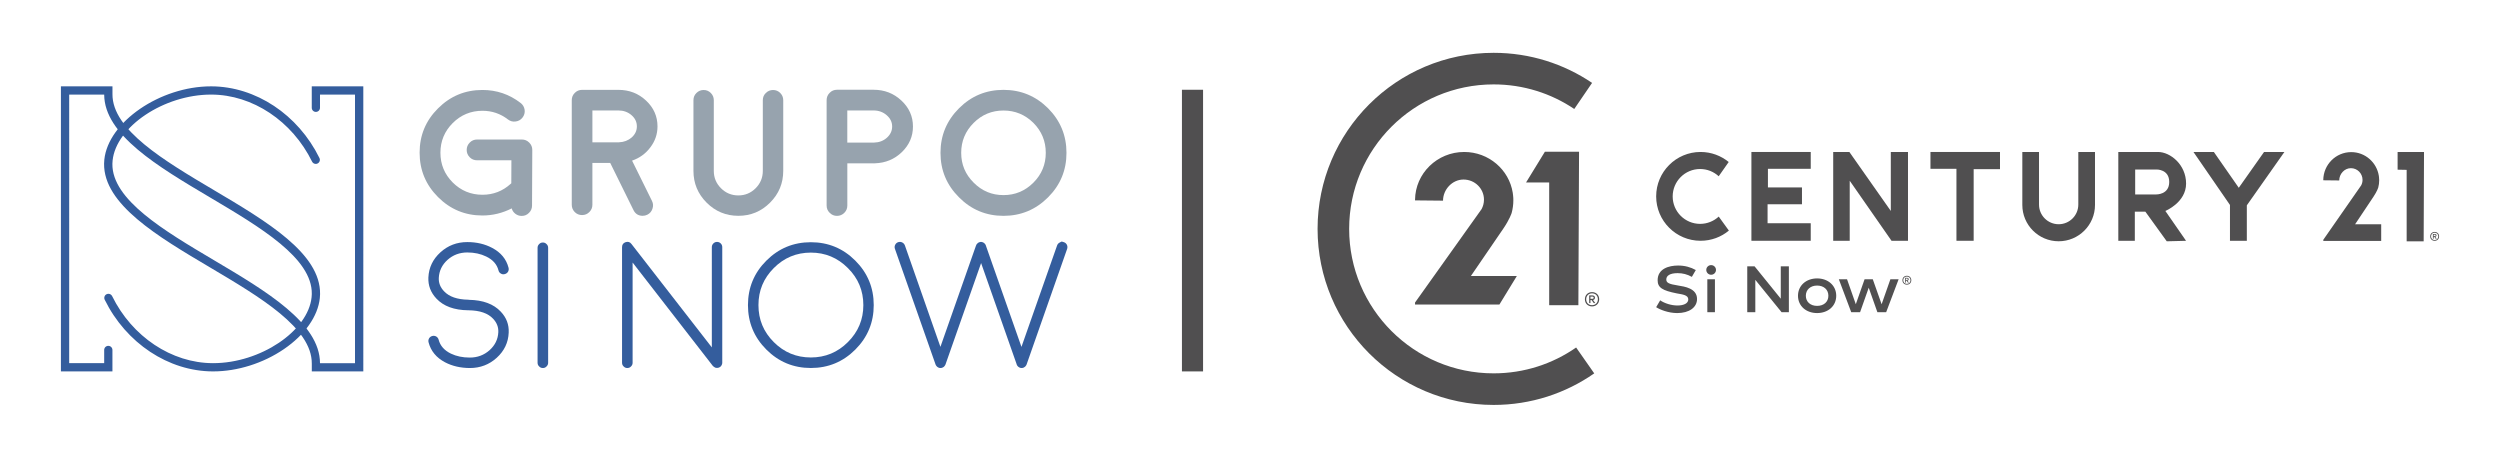 <?xml version="1.0" encoding="UTF-8"?> <svg xmlns="http://www.w3.org/2000/svg" xmlns:xlink="http://www.w3.org/1999/xlink" version="1.1" id="Capa_1" x="0px" y="0px" viewBox="0 0 710 130" style="enable-background:new 0 0 710 130;" xml:space="preserve"> <style type="text/css"> .st0{fill:#504F50;} .st1{fill:#97A3AE;} .st2{fill:#345D9D;} .st3{fill:none;stroke:#504F50;stroke-width:6;stroke-miterlimit:10;} </style> <g> <g> <g> <path class="st0" d="M452.76,106.04c-8.1,5.65-17.95,8.96-28.57,8.96c-27.61,0-50-22.39-50-50s22.39-50,50-50 c10.36,0,19.98,3.15,27.96,8.54l-5.06,7.41c-6.54-4.41-14.42-6.98-22.9-6.98c-22.66,0-41.03,18.37-41.03,41.03 s18.37,41.03,41.03,41.03c8.71,0,16.78-2.71,23.43-7.34L452.76,106.04z"></path> <path class="st0" d="M401.87,56.75c0.08-7.52,6.3-13.59,13.96-13.59c6.96,0,12.74,5.02,13.79,11.58c0,0,0.2,1.34,0.17,2.16 c0,1.24-0.17,2.44-0.48,3.58c0,0-0.52,1.74-2.39,4.48l-9.19,13.43h13.05l-4.95,8.1h-23.96v-0.57l18.9-26.53 c0.43-0.8,0.68-1.71,0.68-2.68c0-3.16-2.6-5.72-5.81-5.72s-5.82,2.84-5.82,6l-7.95-0.08C401.87,56.85,401.87,56.8,401.87,56.75"></path> <path class="st0" d="M448.45,43.09l-9.7,0l-5.35,8.73h6.57l0,34.86c0,0,3.24,0.02,8.29,0L448.45,43.09z"></path> <g> <path class="st0" d="M454.17,84.99c0,1.2-0.86,2.03-2.03,2.03c-1.16,0-2.03-0.83-2.03-2.03s0.86-2.03,2.03-2.03 C453.31,82.96,454.17,83.79,454.17,84.99z M453.8,84.99c0-1-0.69-1.68-1.66-1.68c-0.97,0-1.66,0.69-1.66,1.68 s0.69,1.68,1.66,1.68C453.11,86.67,453.8,85.98,453.8,84.99z M452.42,85.19l0.64,0.88h-0.45l-0.6-0.86h-0.32v0.86h-0.36V83.9 h0.92c0.44,0,0.72,0.26,0.72,0.64C452.98,84.89,452.77,85.13,452.42,85.19z M451.69,84.86h0.56c0.23,0,0.35-0.11,0.35-0.32 c0-0.2-0.13-0.31-0.35-0.31h-0.56V84.86z"></path> </g> </g> <g> <path class="st0" d="M491,65.49c-2.18,1.81-4.98,2.89-8.04,2.89c-6.97,0-12.61-5.65-12.61-12.61s5.65-12.61,12.61-12.61 c3.03,0,5.81,1.07,7.99,2.85l-2.84,4.05c-1.39-1.28-3.24-2.06-5.28-2.06c-4.3,0-7.79,3.49-7.79,7.79s3.49,7.79,7.79,7.79 c2.04,0,3.9-0.79,5.29-2.07L491,65.49z"></path> <polygon class="st0" points="497.4,43.16 497.4,68.38 514.25,68.38 514.25,63.4 501.99,63.4 501.99,58.01 511.76,58.01 511.76,53.23 502.09,53.23 502.09,47.94 514.25,47.94 514.25,43.16 "></polygon> <polygon class="st0" points="520.63,43.16 520.63,68.38 525.32,68.38 525.32,51.33 537.19,68.38 541.87,68.38 541.87,43.16 536.99,43.16 536.99,59.91 525.22,43.16 "></polygon> <polygon class="st0" points="548.25,43.16 548.25,47.94 555.63,47.94 555.63,68.38 560.52,68.38 560.52,48.04 568,48.04 568,43.16 "></polygon> <path class="st0" d="M574.34,58.2c0,5.7,4.62,10.32,10.32,10.32c5.7,0,10.32-4.62,10.32-10.32V43.16h-4.74V58.1 c0,3.08-2.5,5.58-5.58,5.58s-5.58-2.5-5.58-5.58V43.16h-4.74V58.2z"></path> <path class="st0" d="M620.85,52.13c0-5.38-4.49-8.97-7.98-8.97c-3.49,0-11.27,0-11.27,0v25.23h4.69v-8.28h2.99l6.08,8.42 l5.48-0.14l-5.88-8.48C614.96,59.91,620.85,57.51,620.85,52.13z M612.37,55.22h-5.98v-7.08h6.08c0,0,3.59-0.1,3.59,3.54 S612.37,55.22,612.37,55.22z"></path> <polygon class="st0" points="622.94,43.16 628.73,43.16 635.81,53.33 642.99,43.16 648.77,43.16 638.1,58.31 638.1,68.38 633.31,68.38 633.31,58.21 "></polygon> <path class="st0" d="M659.81,51.11c0.05-4.38,3.58-7.91,7.94-7.91c3.96,0,7.24,2.92,7.84,6.74c0,0,0.11,0.78,0.1,1.25 c0,0.72-0.09,1.42-0.27,2.08c0,0-0.29,1.01-1.36,2.61l-5.22,7.82h7.42l0,4.72h-16.44v-0.33l10.75-15.44 c0.25-0.47,0.39-1,0.39-1.56c0-1.84-1.48-3.33-3.31-3.33c-1.83,0-3.31,1.65-3.31,3.49l-4.52-0.05 C659.81,51.16,659.81,51.13,659.81,51.11"></path> <path class="st0" d="M688.42,43.16l-7.5,0v5.03l2.57,0.05v20.29c0,0,1.89,0.01,4.83,0L688.42,43.16z"></path> <g> <path class="st0" d="M692.7,67.13c0,0.74-0.54,1.26-1.26,1.26c-0.72,0-1.26-0.51-1.26-1.26c0-0.74,0.54-1.26,1.26-1.26 C692.17,65.87,692.7,66.38,692.7,67.13z M692.47,67.13c0-0.62-0.43-1.04-1.03-1.04c-0.6,0-1.03,0.43-1.03,1.04 c0,0.62,0.43,1.04,1.03,1.04C692.04,68.17,692.47,67.74,692.47,67.13z M691.61,67.25l0.4,0.55h-0.28l-0.37-0.54h-0.2v0.54h-0.22 v-1.35h0.57c0.27,0,0.45,0.16,0.45,0.4C691.96,67.06,691.83,67.21,691.61,67.25z M691.16,67.05h0.35c0.14,0,0.22-0.07,0.22-0.2 c0-0.12-0.08-0.19-0.22-0.19h-0.35V67.05z"></path> </g> </g> <g> <g> <path class="st0" d="M470.35,87.24l1.14-1.95c1.25,0.87,3.2,1.47,4.89,1.47c1.82,0,3.09-0.6,3.09-1.73 c0-1.23-1.56-1.4-3.27-1.71c-4.11-0.82-5.43-1.64-5.43-3.74c0-3.26,3.18-4.17,5.82-4.17c1.9,0,3.57,0.47,5.02,1.28l-1.12,1.94 c-1.3-0.73-2.62-1.06-4.04-1.06c-2.16,0-3.22,0.71-3.22,1.8c0,0.93,0.71,1.3,3.33,1.71c1.86,0.3,5.4,0.8,5.4,3.83 c0,2.4-2.23,4-5.64,4C473.83,88.91,471.41,87.94,470.35,87.24z"></path> <path class="st0" d="M484.58,76.65c0-0.74,0.61-1.36,1.38-1.36c0.76,0,1.38,0.61,1.38,1.36c0,0.76-0.61,1.38-1.38,1.38 C485.19,78.03,484.58,77.41,484.58,76.65z M487.04,88.67h-2.16v-9.36h2.16V88.67z"></path> <path class="st0" d="M508.04,75.64v13.03h-2.07l-7.46-9.19v9.19h-2.29V75.64h2.08l7.44,9.19v-9.19H508.04z"></path> <path class="st0" d="M510.63,84c0-2.9,2.31-4.93,5.43-4.93s5.43,2.03,5.43,4.93c0,2.9-2.31,4.91-5.43,4.91 S510.63,86.9,510.63,84z M519.26,84c0-1.73-1.28-2.9-3.2-2.9c-1.9,0-3.2,1.17-3.2,2.9c0,1.71,1.28,2.87,3.2,2.87 S519.26,85.71,519.26,84z"></path> <path class="st0" d="M539.21,79.31l-3.54,9.36h-2.49l-2.46-6.96l-2.46,6.96h-2.51l-3.52-9.36h2.33l2.49,7.09l2.49-7.09h2.33 l2.51,7.09l2.49-7.09H539.21z"></path> </g> <g> <path class="st0" d="M542.81,79.58c0,0.74-0.54,1.26-1.26,1.26c-0.72,0-1.26-0.51-1.26-1.26c0-0.74,0.54-1.26,1.26-1.26 C542.27,78.32,542.81,78.84,542.81,79.58z M542.58,79.58c0-0.62-0.43-1.04-1.03-1.04c-0.6,0-1.03,0.43-1.03,1.04 s0.43,1.04,1.03,1.04C542.15,80.62,542.58,80.2,542.58,79.58z M541.72,79.7l0.4,0.55h-0.28l-0.37-0.54h-0.2v0.54h-0.22V78.9 h0.57c0.27,0,0.45,0.16,0.45,0.4C542.06,79.52,541.93,79.67,541.72,79.7z M541.27,79.5h0.35c0.14,0,0.22-0.07,0.22-0.2 c0-0.12-0.08-0.19-0.22-0.19h-0.35V79.5z"></path> </g> </g> </g> <g> <g> <path class="st1" d="M137.01,61.2c-4.92,0-9.12-1.74-12.61-5.23c-3.49-3.49-5.23-7.69-5.23-12.61c0-4.92,1.74-9.11,5.23-12.58 c3.49-3.49,7.69-5.23,12.61-5.23c4.04,0,7.65,1.23,10.84,3.69c0.65,0.5,1.03,1.15,1.15,1.97c0.1,0.8-0.1,1.52-0.6,2.17 c-0.5,0.65-1.15,1.02-1.94,1.12c-0.81,0.12-1.54-0.07-2.19-0.57c-2.14-1.65-4.56-2.47-7.25-2.47c-3.29,0-6.11,1.16-8.45,3.49 c-2.33,2.34-3.49,5.15-3.49,8.42c0,3.29,1.16,6.11,3.49,8.45c2.34,2.33,5.16,3.49,8.45,3.49c3.07,0,5.75-1.04,8.02-3.11 c0.03-0.03,0.09-0.08,0.17-0.15l0.03-6.53h-9.74c-0.83,0-1.53-0.28-2.09-0.85c-0.58-0.58-0.87-1.28-0.87-2.09 c0-0.81,0.29-1.51,0.87-2.09c0.56-0.58,1.26-0.87,2.09-0.87h12.71c0.81,0,1.51,0.29,2.09,0.87c0.58,0.58,0.87,1.28,0.87,2.09 l-0.07,15.8c0,0.81-0.29,1.5-0.87,2.07c-0.56,0.58-1.25,0.87-2.07,0.87h-0.02c-0.66,0-1.26-0.21-1.79-0.62 c-0.52-0.4-0.86-0.9-1.02-1.52C142.7,60.52,139.93,61.2,137.01,61.2z"></path> <path class="st1" d="M186.73,35.9c0,2.19-0.68,4.18-2.04,5.96c-1.31,1.76-3.04,3.02-5.18,3.76l5.66,11.46 c0.35,0.71,0.39,1.45,0.12,2.22c-0.25,0.76-0.74,1.33-1.47,1.69c-0.42,0.2-0.85,0.3-1.3,0.3c-1.21,0-2.09-0.55-2.62-1.64 l-6.6-13.38h-5.06v11.89c0,0.8-0.29,1.49-0.87,2.07c-0.56,0.56-1.25,0.85-2.07,0.85c-0.8,0-1.49-0.28-2.07-0.85 c-0.56-0.58-0.85-1.27-0.85-2.07v-29.7c0-0.81,0.28-1.5,0.85-2.07c0.58-0.58,1.27-0.87,2.07-0.87h10.32 c3.07,0,5.69,1.01,7.85,3.04C185.64,30.58,186.73,33.03,186.73,35.9z M175.81,40.41c1.4-0.05,2.59-0.51,3.59-1.37 c0.98-0.88,1.47-1.93,1.47-3.14c0-1.26-0.51-2.33-1.54-3.21c-1.03-0.88-2.27-1.32-3.71-1.32h-7.38v9.05H175.81z"></path> <path class="st1" d="M219.55,25.56c0.8,0,1.48,0.28,2.04,0.85c0.56,0.56,0.85,1.25,0.85,2.04v20.08c0,3.52-1.25,6.53-3.74,9.02 c-2.49,2.49-5.49,3.74-9,3.74c-3.52,0-6.53-1.25-9.02-3.74c-2.49-2.49-3.74-5.5-3.74-9.02V28.45c0-0.8,0.28-1.48,0.85-2.04 c0.56-0.56,1.25-0.85,2.04-0.85c0.8,0,1.48,0.28,2.04,0.85c0.56,0.56,0.85,1.25,0.85,2.04v20.08c0,1.93,0.68,3.57,2.04,4.93 c1.36,1.36,3.01,2.04,4.93,2.04c1.91,0,3.55-0.68,4.91-2.04c1.36-1.36,2.04-3.01,2.04-4.93V28.45c0-0.8,0.28-1.48,0.85-2.04 C218.07,25.85,218.75,25.56,219.55,25.56z"></path> <path class="st1" d="M248.09,25.49c3.09,0,5.72,1.02,7.9,3.06c2.19,2.04,3.29,4.5,3.29,7.38c0,2.82-1.06,5.25-3.16,7.28 c-2.09,2.01-4.63,3.07-7.62,3.17h-0.03h-0.03h-0.05c-0.18,0.02-0.28,0.02-0.3,0.02l-0.15-0.02h-7.3v11.99 c0,0.81-0.28,1.5-0.85,2.07c-0.58,0.58-1.28,0.87-2.09,0.87s-1.5-0.29-2.07-0.87c-0.58-0.56-0.87-1.25-0.87-2.07V28.43 c0-0.81,0.29-1.5,0.87-2.07c0.56-0.58,1.25-0.87,2.07-0.87H248.09z M248.26,40.49c1.41-0.03,2.62-0.49,3.61-1.37 c1-0.9,1.5-1.96,1.5-3.19c0-1.25-0.52-2.32-1.55-3.21c-1.03-0.9-2.28-1.35-3.74-1.35h-7.45v9.12H248.26z"></path> <path class="st1" d="M284.99,61.3c-4.93,0-9.15-1.75-12.63-5.26c-3.51-3.49-5.26-7.7-5.26-12.63s1.75-9.15,5.26-12.66 c3.49-3.49,7.7-5.23,12.63-5.23c4.93,0,9.15,1.74,12.66,5.23c3.49,3.51,5.23,7.73,5.23,12.66s-1.74,9.14-5.23,12.63 C294.15,59.54,289.93,61.3,284.99,61.3z M284.99,31.39c-3.31,0-6.13,1.17-8.47,3.51c-2.36,2.36-3.54,5.19-3.54,8.5 s1.18,6.13,3.54,8.47c2.34,2.36,5.17,3.54,8.47,3.54c3.31,0,6.14-1.18,8.5-3.54c2.34-2.34,3.51-5.17,3.51-8.47 s-1.17-6.14-3.51-8.5C291.13,32.57,288.3,31.39,284.99,31.39z"></path> <g> <path class="st2" d="M132.97,88.12c-3.99-0.05-6.99-1.15-9.02-3.31c-1.63-1.73-2.39-3.73-2.29-6.01 c0.13-2.81,1.27-5.18,3.41-7.13c2.13-1.94,4.68-2.92,7.65-2.92c2.62,0,4.97,0.55,7.03,1.64c2.48,1.3,4.04,3.18,4.68,5.66 c0.1,0.4,0.05,0.77-0.15,1.12c-0.22,0.35-0.52,0.57-0.92,0.67c-0.4,0.12-0.77,0.07-1.12-0.15c-0.35-0.2-0.57-0.5-0.67-0.9 c-0.45-1.73-1.61-3.04-3.49-3.94c-1.56-0.76-3.35-1.15-5.36-1.15c-2.18,0-4.05,0.7-5.61,2.09c-1.56,1.4-2.39,3.11-2.49,5.13 c-0.07,1.43,0.43,2.7,1.5,3.81c1.45,1.54,3.75,2.34,6.9,2.39c0.42,0.02,0.76,0.17,1.05,0.45c0.28,0.3,0.42,0.66,0.42,1.07 c-0.02,0.4-0.17,0.74-0.45,1.02c-0.3,0.28-0.65,0.42-1.05,0.42H132.97z M126.39,102.89c-2.48-1.31-4.04-3.21-4.68-5.68 c-0.1-0.38-0.05-0.76,0.15-1.12c0.22-0.35,0.52-0.57,0.92-0.67c0.38-0.1,0.76-0.05,1.12,0.15c0.35,0.22,0.57,0.52,0.67,0.9 c0.45,1.73,1.61,3.05,3.49,3.96c1.56,0.75,3.35,1.12,5.36,1.12c2.18,0,4.04-0.7,5.61-2.09c1.56-1.4,2.39-3.1,2.49-5.11 c0.07-1.45-0.43-2.72-1.49-3.84c-1.45-1.55-3.75-2.34-6.9-2.39c-0.42,0-0.76-0.15-1.05-0.45c-0.28-0.3-0.42-0.65-0.42-1.05 c0.02-0.42,0.17-0.76,0.47-1.05c0.28-0.28,0.63-0.42,1.05-0.42c3.99,0.07,6.99,1.18,9.02,3.34c1.63,1.71,2.38,3.7,2.27,5.98 c-0.12,2.81-1.25,5.18-3.39,7.13c-2.13,1.94-4.68,2.92-7.65,2.92C130.79,104.51,128.45,103.97,126.39,102.89z"></path> </g> <g> <path class="st2" d="M155.67,103.02c0,0.42-0.15,0.76-0.45,1.05c-0.28,0.3-0.63,0.45-1.05,0.45c-0.42,0-0.76-0.15-1.05-0.45 c-0.3-0.28-0.45-0.63-0.45-1.05V70.37c0-0.41,0.15-0.76,0.45-1.05c0.28-0.3,0.63-0.45,1.05-0.45c0.41,0,0.76,0.15,1.05,0.45 c0.3,0.28,0.45,0.63,0.45,1.05V103.02z"></path> </g> <g> <path class="st2" d="M202.52,103.99l-0.03-0.02l-0.03-0.03l-22.8-29.38v28.46c0,0.42-0.15,0.76-0.45,1.05 c-0.28,0.3-0.63,0.45-1.05,0.45c-0.42,0-0.76-0.15-1.05-0.45c-0.3-0.28-0.45-0.63-0.45-1.05V70.2c0-0.71,0.33-1.19,1-1.42 c0.68-0.23,1.24-0.07,1.67,0.5l22.83,29.38V70.2c0-0.41,0.14-0.76,0.42-1.05c0.3-0.3,0.65-0.45,1.05-0.45 c0.42,0,0.77,0.15,1.07,0.45c0.28,0.28,0.42,0.63,0.42,1.05v32.82c0-0.03,0,0,0,0.1c0,0.05-0.01,0.1-0.03,0.15 c0,0.03-0.01,0.07-0.03,0.12c-0.02,0.07-0.03,0.12-0.05,0.15c-0.02,0.03-0.03,0.07-0.05,0.12c-0.02,0.05-0.04,0.09-0.07,0.12 c-0.02,0.03-0.04,0.07-0.07,0.12c-0.03,0.05-0.07,0.09-0.1,0.12c-0.02,0.02-0.05,0.05-0.1,0.1c-0.08,0.07-0.11,0.08-0.08,0.05 c0.03-0.02,0.02,0-0.05,0.05c-0.02,0.02-0.04,0.03-0.07,0.05c-0.05,0.03-0.1,0.06-0.15,0.07c-0.03,0.02-0.07,0.03-0.1,0.05 c-0.05,0.02-0.11,0.03-0.17,0.05c-0.05,0.02-0.08,0.02-0.1,0.02c-0.1,0.02-0.19,0.03-0.27,0.03c-0.1,0-0.2-0.01-0.3-0.03 l-0.1-0.02c-0.08-0.03-0.15-0.06-0.2-0.08c-0.02-0.02-0.05-0.04-0.1-0.07c-0.07-0.03-0.12-0.07-0.17-0.1 c-0.02-0.02-0.05-0.04-0.1-0.08c-0.05-0.05-0.07-0.07-0.07-0.07S202.57,104.04,202.52,103.99z"></path> </g> <g> <path class="st2" d="M230.28,104.51c-4.93,0-9.14-1.74-12.63-5.23c-3.49-3.49-5.23-7.7-5.23-12.63c0-4.93,1.74-9.15,5.23-12.63 c3.49-3.49,7.7-5.23,12.63-5.23c4.93,0,9.14,1.74,12.63,5.23c3.49,3.49,5.23,7.7,5.23,12.63c0,4.93-1.74,9.14-5.23,12.63 C239.42,102.77,235.21,104.51,230.28,104.51z M230.28,71.74c-4.1,0-7.61,1.46-10.52,4.39c-2.91,2.91-4.36,6.41-4.36,10.52 s1.45,7.61,4.36,10.51c2.91,2.91,6.41,4.36,10.52,4.36c4.1,0,7.61-1.45,10.52-4.36c2.92-2.91,4.39-6.41,4.39-10.51 s-1.46-7.61-4.39-10.52C237.89,73.21,234.38,71.74,230.28,71.74z"></path> </g> <g> <path class="st2" d="M302.14,68.78c0.4,0.13,0.69,0.39,0.87,0.77c0.17,0.37,0.18,0.75,0.05,1.15l-11.51,32.82 c0-0.02-0.02,0.02-0.05,0.1c-0.02,0.03-0.03,0.06-0.03,0.07c-0.03,0.07-0.07,0.12-0.12,0.17v0.02l-0.03,0.03 c-0.05,0.07-0.11,0.13-0.17,0.2c0.02-0.02,0,0-0.05,0.05c-0.05,0.03-0.11,0.07-0.17,0.1c-0.02,0.02-0.04,0.03-0.07,0.05 c-0.05,0.03-0.11,0.07-0.17,0.1h-0.03c-0.02,0-0.03,0.01-0.03,0.03c0-0.02-0.01-0.02-0.03,0c-0.03,0.02-0.08,0.03-0.15,0.05 c-0.07,0-0.09,0-0.07,0c-0.08,0.02-0.17,0.03-0.25,0.03c-0.07,0-0.14-0.01-0.22-0.03c0.02,0-0.01,0-0.07,0 c-0.07-0.02-0.12-0.03-0.17-0.05c-0.02-0.02-0.03-0.02-0.03,0c0-0.02-0.01-0.03-0.03-0.03c-0.08-0.03-0.15-0.07-0.2-0.1 c-0.03-0.02-0.06-0.03-0.07-0.05c-0.05-0.03-0.1-0.07-0.15-0.1c-0.05-0.05-0.07-0.07-0.05-0.05c-0.07-0.07-0.13-0.13-0.2-0.2 v-0.03c-0.02,0-0.02-0.01-0.02-0.02c-0.03-0.05-0.07-0.11-0.1-0.17c0-0.02-0.02-0.04-0.05-0.07c-0.02-0.08-0.02-0.12-0.02-0.1 l-10.12-28.81l-10.12,28.81c0-0.02-0.02,0.02-0.05,0.1c-0.02,0.03-0.03,0.06-0.03,0.07c-0.03,0.07-0.07,0.12-0.12,0.17v0.02 l-0.03,0.03c-0.05,0.07-0.11,0.13-0.17,0.2c0.02-0.02,0,0-0.05,0.05c-0.05,0.03-0.1,0.07-0.15,0.1 c-0.03,0.02-0.06,0.03-0.08,0.05c-0.07,0.03-0.13,0.07-0.2,0.1h-0.03l-0.03,0.03c0.02-0.02,0.01-0.02-0.02,0 c-0.03,0.02-0.08,0.03-0.15,0.05c-0.07,0-0.09,0-0.08,0c-0.08,0.02-0.17,0.03-0.25,0.03c-0.07,0-0.14-0.01-0.22-0.03 c0.02,0-0.01,0-0.07,0c-0.07-0.02-0.12-0.03-0.17-0.05c-0.02-0.02-0.02-0.02,0,0l-0.03-0.03h-0.02c-0.07-0.03-0.13-0.07-0.2-0.1 c-0.03-0.02-0.06-0.03-0.07-0.05c-0.05-0.03-0.1-0.07-0.15-0.1c-0.05-0.05-0.07-0.07-0.05-0.05c-0.07-0.07-0.12-0.13-0.17-0.2 c-0.02,0-0.02-0.01-0.02-0.03l-0.03-0.02c-0.03-0.05-0.07-0.11-0.1-0.17c0-0.02-0.01-0.04-0.03-0.07 c-0.03-0.08-0.05-0.12-0.05-0.1L254.17,70.7c-0.15-0.4-0.13-0.78,0.05-1.15c0.18-0.38,0.47-0.64,0.85-0.77 c0.4-0.13,0.78-0.11,1.15,0.07c0.37,0.18,0.62,0.47,0.77,0.85l10.09,28.81L277.2,69.7c-0.02,0.05,0,0.03,0.05-0.07 c0.02-0.05,0.03-0.1,0.05-0.15c0.03-0.03,0.06-0.07,0.07-0.1c0.03-0.05,0.07-0.09,0.1-0.12c0.03-0.05,0.07-0.08,0.1-0.1 c0.03-0.03,0.07-0.07,0.1-0.1c0.03-0.03,0.07-0.07,0.1-0.1c0.05-0.03,0.1-0.06,0.15-0.07c0.03-0.02,0.08-0.03,0.12-0.05 c0.12-0.05,0.14-0.07,0.07-0.05c-0.03,0.02-0.02,0.02,0.05,0c0.05-0.02,0.1-0.03,0.15-0.05c0.07,0,0.12-0.01,0.15-0.03 c0.03,0,0.08,0,0.15,0s0.12,0,0.15,0c0.02,0.02,0.06,0.03,0.12,0.03c0.07,0.02,0.12,0.03,0.15,0.05c0.07,0.02,0.09,0.02,0.07,0 l0.03,0.03c0.02,0,0.03,0.01,0.05,0.03c0.05,0.02,0.09,0.03,0.12,0.05c0.05,0.03,0.09,0.06,0.12,0.07 c0.03,0.03,0.07,0.07,0.12,0.1c0.03,0.03,0.07,0.07,0.1,0.1c0.03,0.03,0.07,0.07,0.1,0.1c0.03,0.03,0.06,0.07,0.08,0.12 c0.03,0.03,0.06,0.07,0.07,0.1c0.03,0.05,0.06,0.1,0.07,0.15c0.05,0.1,0.06,0.12,0.02,0.07l10.12,28.81l10.12-28.81 c0.13-0.38,0.39-0.66,0.77-0.85c0.37-0.18,0.55-0.27,0.55-0.27S301.76,68.65,302.14,68.78z"></path> </g> </g> <g id="Logo_3_1_"> <g id="XMLID_4_"> <g> <path class="st2" d="M88.79,105.23v-1.97c0.07-10.29-14.71-19.05-29.01-27.52c-14.81-8.78-30.13-17.85-29.94-29.27 c0.01-0.37,0.03-0.75,0.07-1.12C31,34.77,45.6,24.77,59.94,24.77h0.09c12.51,0.04,24.47,7.97,30.49,20.22 c0.22,0.46,0.04,1.01-0.42,1.24c-0.13,0.06-0.27,0.09-0.41,0.09c-0.36,0-0.67-0.2-0.83-0.52 c-5.71-11.62-17.03-19.15-28.83-19.18l-0.08-0.24v0.24c-13.48,0-27.19,9.2-28.2,18.93c-0.03,0.32-0.05,0.64-0.06,0.96 c-0.17,10.34,14.68,19.14,29.03,27.64c14.75,8.74,30.01,17.78,29.92,29.12v0.11h10.43V26.62H90.64v3.99 c0,0.51-0.42,0.93-0.93,0.93c-0.51,0-0.93-0.42-0.93-0.93v-5.84h14.14v80.46H88.79z"></path> <path class="st2" d="M102.68,25.01v79.98H89.03v-1.72C89.1,92.84,74.26,84.04,59.9,75.53c-14.75-8.74-30.01-17.78-29.82-29.05 c0.01-0.37,0.03-0.74,0.07-1.1c1.09-10.49,15.56-20.37,29.8-20.37c0.03,0,0.06,0,0.09,0c12.41,0.03,24.3,7.92,30.27,20.08 c0.17,0.34,0.03,0.75-0.31,0.91c-0.1,0.05-0.2,0.07-0.3,0.07c-0.25,0-0.49-0.14-0.61-0.38c-5.75-11.7-17.15-19.28-29.05-19.32 c-0.03,0-0.06,0-0.08,0c-13.61,0-27.41,9.29-28.44,19.14c-0.03,0.32-0.05,0.65-0.06,0.98c-0.17,10.48,14.74,19.32,29.15,27.86 c14.69,8.7,29.88,17.7,29.8,28.91v0.35h10.92V26.38H90.39v4.23c0,0.38-0.31,0.68-0.68,0.68c-0.38,0-0.68-0.31-0.68-0.68v-5.6 H102.68 M103.16,24.52h-0.49H89.03h-0.49v0.49v5.6c0,0.64,0.52,1.17,1.17,1.17c0.64,0,1.17-0.52,1.17-1.17v-3.74h9.94v76.27 h-9.94c-0.03-11.42-15.29-20.46-30.04-29.2c-14.3-8.47-29.08-17.23-28.92-27.43c0.01-0.32,0.02-0.63,0.06-0.94 c1-9.62,14.59-18.71,27.96-18.71l0.04,0l0.04,0c11.71,0.03,22.95,7.51,28.61,19.04c0.2,0.4,0.6,0.65,1.05,0.65 c0.18,0,0.35-0.04,0.51-0.12c0.28-0.14,0.49-0.38,0.59-0.67c0.1-0.3,0.08-0.61-0.06-0.89c-6.06-12.33-18.11-20.32-30.71-20.35 l-0.09,0c-14.45,0-29.17,10.11-30.29,20.8c-0.04,0.38-0.06,0.76-0.07,1.14C29.4,58.03,44.77,67.14,59.65,75.95 c14.24,8.44,28.97,17.16,28.9,27.31l0,1.73v0.49h0.49h13.65h0.49v-0.49V25.01V24.52L103.16,24.52z"></path> </g> </g> <g id="XMLID_3_"> <g> <path class="st2" d="M60.44,105.23c-12.51-0.04-24.47-7.97-30.49-20.22c-0.22-0.46-0.04-1.01,0.42-1.24 c0.13-0.06,0.27-0.1,0.41-0.1c0.36,0,0.67,0.2,0.83,0.52c5.71,11.62,17.03,19.15,28.83,19.18h0.08 c13.48,0,27.19-9.2,28.2-18.93c0.03-0.31,0.05-0.64,0.06-0.96c0.17-10.34-14.68-19.14-29.04-27.64 c-14.75-8.74-30-17.78-29.92-29.12v-0.11H19.4v76.76h10.43v-3.99c0-0.51,0.42-0.93,0.93-0.93c0.51,0,0.93,0.42,0.93,0.93v5.84 H17.54V24.77h14.14v1.97C31.6,37.02,46.39,45.78,60.69,54.26c14.81,8.78,30.13,17.85,29.95,29.27 c-0.01,0.37-0.03,0.75-0.07,1.12c-1.1,10.58-15.7,20.59-30.04,20.59H60.44z"></path> <path class="st2" d="M31.43,25.01v1.72c-0.08,10.43,14.77,19.22,29.13,27.73c14.75,8.74,30.01,17.78,29.82,29.05 c-0.01,0.37-0.03,0.74-0.07,1.1c-1.09,10.49-15.56,20.37-29.8,20.37c-0.03,0-0.06,0-0.09,0c-12.41-0.03-24.3-7.92-30.27-20.08 C30,84.57,30.14,84.16,30.48,84c0.1-0.05,0.2-0.07,0.3-0.07c0.25,0,0.49,0.14,0.61,0.38c5.75,11.7,17.15,19.28,29.05,19.32 c0.03,0,0.06,0,0.08,0c13.61,0,27.42-9.29,28.44-19.14c0.03-0.32,0.05-0.66,0.06-0.98c0.17-10.48-14.74-19.32-29.16-27.86 c-14.69-8.7-29.88-17.7-29.8-28.91v-0.35H19.15v77.25h10.92v-4.23c0-0.38,0.31-0.68,0.68-0.68c0.38,0,0.68,0.31,0.68,0.68v5.6 H17.79V25.01H31.43 M31.92,24.52h-0.49H17.79H17.3v0.49v79.98v0.49h0.49h13.65h0.49v-0.49v-5.6c0-0.64-0.52-1.17-1.17-1.17 s-1.17,0.52-1.17,1.17v3.74h-9.94V26.86h9.94c0.04,11.42,15.29,20.46,30.04,29.2c14.3,8.47,29.08,17.23,28.92,27.43 c0,0.31-0.02,0.63-0.06,0.94c-1,9.62-14.59,18.71-27.96,18.71h-0.08c-11.71-0.03-22.95-7.51-28.61-19.05 c-0.2-0.4-0.6-0.65-1.05-0.65c-0.18,0-0.35,0.04-0.52,0.12c-0.58,0.28-0.82,0.99-0.53,1.57c6.06,12.33,18.11,20.32,30.71,20.35 h0.09c6.88,0,14.21-2.31,20.11-6.34c5.93-4.05,9.64-9.33,10.18-14.47c0.04-0.38,0.06-0.76,0.07-1.14 c0.19-11.56-15.19-20.67-30.06-29.48c-14.24-8.44-28.97-17.16-28.9-27.31v-1.73V24.52L31.92,24.52z"></path> </g> </g> </g> </g> <line class="st3" x1="338.67" y1="25.49" x2="338.67" y2="105.48"></line> </g> </svg> 
